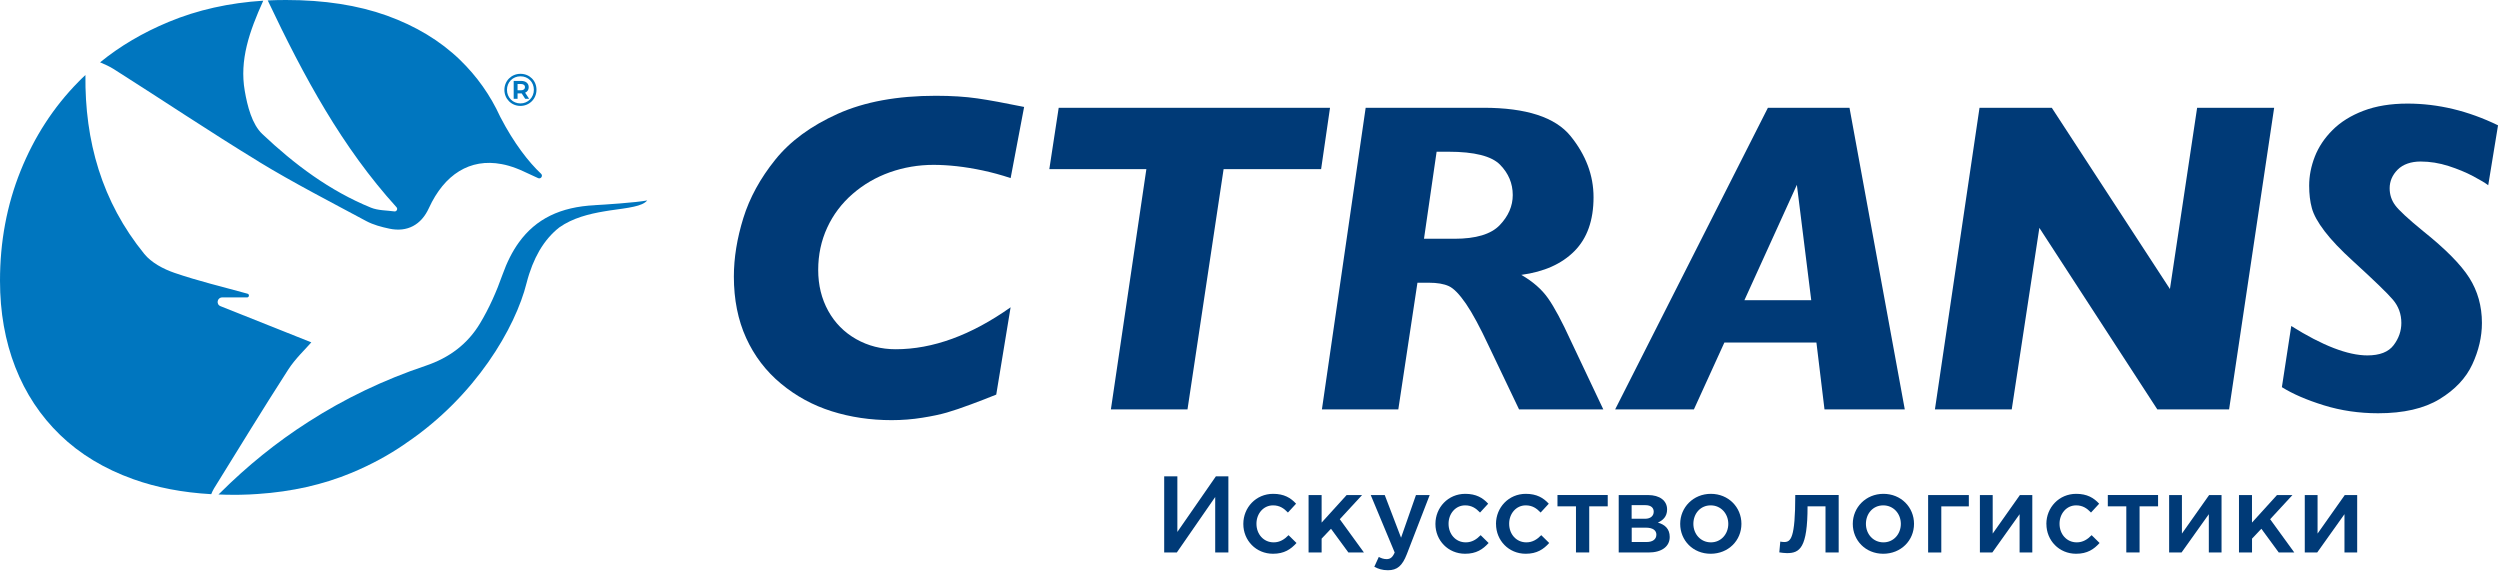<svg width="592" height="136" viewBox="0 0 592 136" fill="none" xmlns="http://www.w3.org/2000/svg">
    <path
        d="M275.68 112.8H278.8V125.96L287.92 112.8H290.88V130.83H287.76V117.69L278.67 130.83H275.68V112.8Z"
        fill="#003A77" />
    <path
        d="M294.42 124.1V124.05C294.42 120.19 297.41 116.94 301.48 116.94C304.06 116.94 305.65 117.89 306.91 119.28L304.98 121.37C304.03 120.37 303.02 119.67 301.45 119.67C299.18 119.67 297.53 121.63 297.53 124V124.05C297.53 126.47 299.2 128.43 301.6 128.43C303.07 128.43 304.15 127.73 305.13 126.73L307.01 128.58C305.67 130.07 304.1 131.13 301.45 131.13C297.41 131.13 294.42 127.96 294.42 124.1Z"
        fill="#003A77" />
    <path
        d="M309.87 117.23H312.96V123.75L318.88 117.23H322.54L317.26 122.95L322.98 130.83H319.3L315.18 125.21L312.96 127.55V130.82H309.87V117.22V117.23Z"
        fill="#003A77" />
    <path
        d="M325.44 134.2L326.5 131.88C327.07 132.19 327.68 132.4 328.33 132.4C329.21 132.4 329.75 132.01 330.26 130.83L324.59 117.23H327.91L331.77 127.33L335.3 117.23H338.55L333.14 131.22C332.06 134 330.85 135.03 328.66 135.03C327.35 135.03 326.39 134.72 325.44 134.21V134.2Z"
        fill="#003A77" />
    <path
        d="M339.91 124.1V124.05C339.91 120.19 342.9 116.94 346.97 116.94C349.55 116.94 351.14 117.89 352.4 119.28L350.47 121.37C349.52 120.37 348.51 119.67 346.94 119.67C344.67 119.67 343.02 121.63 343.02 124V124.05C343.02 126.47 344.69 128.43 347.09 128.43C348.56 128.43 349.64 127.73 350.62 126.73L352.5 128.58C351.16 130.07 349.59 131.13 346.94 131.13C342.9 131.13 339.91 127.96 339.91 124.1Z"
        fill="#003A77" />
    <path
        d="M354.25 124.1V124.05C354.25 120.19 357.24 116.94 361.31 116.94C363.89 116.94 365.48 117.89 366.75 119.28L364.82 121.37C363.87 120.37 362.86 119.67 361.29 119.67C359.02 119.67 357.37 121.63 357.37 124V124.05C357.37 126.47 359.04 128.43 361.44 128.43C362.91 128.43 363.99 127.73 364.97 126.73L366.85 128.58C365.51 130.07 363.94 131.13 361.29 131.13C357.25 131.13 354.26 127.96 354.26 124.1H354.25Z"
        fill="#003A77" />
    <path d="M373.19 119.9H368.81V117.22H380.71V119.9H376.33V130.82H373.19V119.9Z" fill="#003A77" />
    <path
        d="M383.31 117.23H390.29C392.99 117.23 394.77 118.54 394.77 120.63C394.77 122.36 393.74 123.23 392.58 123.75C394.23 124.21 395.39 125.22 395.39 127.15C395.39 129.44 393.46 130.83 390.37 130.83H383.31V117.23ZM389.57 122.84C390.88 122.84 391.6 122.14 391.6 121.17C391.6 120.29 391.01 119.62 389.62 119.62H386.37V122.84H389.56H389.57ZM389.91 128.35C391.43 128.35 392.23 127.65 392.23 126.6C392.23 125.62 391.43 124.95 389.76 124.95H386.39V128.35H389.92H389.91Z"
        fill="#003A77" />
    <path
        d="M397.87 124.05C397.87 120.16 400.96 116.94 405.13 116.94C409.3 116.94 412.37 120.11 412.37 124.05C412.37 127.99 409.28 131.13 405.08 131.13C400.88 131.13 397.87 127.96 397.87 124.05ZM409.26 124.05C409.26 121.65 407.53 119.67 405.09 119.67C402.65 119.67 400.99 121.63 400.99 124.05C400.99 126.47 402.72 128.43 405.14 128.43C407.56 128.43 409.26 126.45 409.26 124.05Z"
        fill="#003A77" />
    <path
        d="M421.34 130.8L421.57 128.25C421.78 128.3 422.27 128.35 422.47 128.35C424.04 128.35 425.12 127.58 425.12 117.22H435.4V130.82H432.28V119.9H428.03C428.03 129.76 426.18 130.98 423.16 130.98C422.67 130.98 421.79 130.88 421.33 130.8H421.34Z"
        fill="#003A77" />
    <path
        d="M438.74 124.05C438.74 120.16 441.83 116.94 446 116.94C450.17 116.94 453.24 120.11 453.24 124.05C453.24 127.99 450.15 131.13 445.95 131.13C441.75 131.13 438.74 127.96 438.74 124.05ZM450.12 124.05C450.12 121.65 448.39 119.67 445.95 119.67C443.51 119.67 441.85 121.63 441.85 124.05C441.85 126.47 443.58 128.43 446 128.43C448.42 128.43 450.12 126.45 450.12 124.05Z"
        fill="#003A77" />
    <path d="M456.59 117.23H466.22V119.91H459.7V130.83H456.58V117.23H456.59Z" fill="#003A77" />
    <path
        d="M468.83 117.23H471.87V126.35C474.01 123.31 476.15 120.27 478.31 117.23H481.25V130.83H478.24V121.76L471.78 130.83H468.84V117.23H468.83Z"
        fill="#003A77" />
    <path
        d="M484.58 124.1V124.05C484.58 120.19 487.57 116.94 491.64 116.94C494.22 116.94 495.81 117.89 497.08 119.28L495.15 121.37C494.2 120.37 493.19 119.67 491.62 119.67C489.35 119.67 487.7 121.63 487.7 124V124.05C487.7 126.47 489.37 128.43 491.77 128.43C493.24 128.43 494.32 127.73 495.3 126.73L497.18 128.58C495.84 130.07 494.27 131.13 491.62 131.13C487.58 131.13 484.59 127.96 484.59 124.1H484.58Z"
        fill="#003A77" />
    <path d="M503.51 119.9H499.13V117.22H511.03V119.9H506.65V130.82H503.51V119.9Z" fill="#003A77" />
    <path
        d="M513.64 117.23H516.68V126.35C518.82 123.31 520.96 120.27 523.12 117.23H526.06V130.83H523.05V121.76L516.59 130.83H513.65V117.23H513.64Z"
        fill="#003A77" />
    <path
        d="M530.18 117.23H533.27V123.75L539.19 117.23H542.85L537.57 122.95L543.29 130.83H539.61L535.49 125.21L533.28 127.55V130.82H530.19V117.22L530.18 117.23Z"
        fill="#003A77" />
    <path
        d="M545.76 117.23H548.8V126.35C550.94 123.31 553.08 120.27 555.24 117.23H558.18V130.83H555.17V121.76L548.71 130.83H545.77V117.23H545.76Z"
        fill="#003A77" />
    <path
        d="M242.51 25.33L239.32 42.17C237.02 41.41 234.8 40.81 232.68 40.36C230.56 39.91 228.52 39.58 226.58 39.36C224.64 39.15 222.8 39.04 221.07 39.04C217.47 39.04 214.03 39.63 210.73 40.79C207.44 41.96 204.49 43.67 201.9 45.92C199.31 48.17 197.3 50.83 195.88 53.91C194.46 56.99 193.75 60.33 193.75 63.92C193.75 67.51 194.54 70.75 196.12 73.61C197.7 76.47 199.91 78.7 202.73 80.3C205.56 81.9 208.68 82.7 212.1 82.7C220.88 82.7 229.95 79.39 239.31 72.77L235.91 93.44C234.15 94.16 232.15 94.93 229.92 95.76C227.69 96.59 225.8 97.23 224.25 97.68C222.7 98.13 220.75 98.55 218.39 98.92C216.03 99.3 213.61 99.49 211.13 99.49C206.13 99.49 201.4 98.79 196.96 97.39C192.51 95.99 188.51 93.81 184.95 90.86C181.39 87.91 178.63 84.3 176.69 80.04C174.75 75.78 173.78 70.93 173.78 65.49C173.78 61.06 174.53 56.45 176.02 51.64C177.51 46.84 180.03 42.23 183.58 37.82C187.12 33.41 192.06 29.79 198.4 26.94C204.73 24.1 212.47 22.68 221.61 22.68C225.32 22.68 228.59 22.89 231.43 23.3C234.27 23.71 237.96 24.39 242.5 25.32L242.51 25.33Z"
        fill="#003A77" />
    <path
        d="M314.95 25.52L312.84 40.05H289.75L281.2 96.94H263.06L271.46 40.05H248.48L250.7 25.52H314.96H314.95Z"
        fill="#003A77" />
    <path
        d="M379.65 96.94H359.71L352.6 82.05C350.5 77.55 348.68 74.17 347.14 71.92C345.59 69.67 344.24 68.28 343.07 67.75C341.9 67.22 340.34 66.95 338.38 66.95H335.65L331.12 96.94H313.03L323.39 25.52H351.27C361.4 25.52 368.28 27.75 371.91 32.22C375.53 36.69 377.35 41.51 377.35 46.7C377.35 52.16 375.85 56.41 372.84 59.45C369.83 62.49 365.63 64.37 360.24 65.09C362.99 66.67 365.11 68.53 366.6 70.66C368.09 72.79 369.87 76.11 371.93 80.61L379.66 96.94H379.65ZM358.22 46.19C358.22 43.44 357.22 41.05 355.21 39C353.2 36.96 349.14 35.93 343.02 35.93H340.19L337.2 56.54H344.41C349.49 56.54 353.07 55.47 355.13 53.32C357.19 51.17 358.22 48.79 358.22 46.18V46.19Z"
        fill="#003A77" />
    <path
        d="M451.05 96.94H432.04L430.13 81.12H408.33L401.12 96.94H382.47L418.64 25.52H437.96L451.05 96.94ZM428.9 71.08L425.5 43.77L413.08 71.08H428.9Z"
        fill="#003A77" />
    <path
        d="M538.52 25.52L527.85 96.94H510.85L482.92 53.96L476.38 96.94H458.19L468.75 25.52H485.86L513.84 68.44L520.28 25.52H538.52Z"
        fill="#003A77" />
    <path
        d="M591.53 29.7L589.21 43.87C588.56 43.35 587.37 42.64 585.66 41.73C583.94 40.82 581.99 40.01 579.81 39.31C577.63 38.61 575.42 38.25 573.19 38.25C570.96 38.25 569.05 38.89 567.78 40.16C566.51 41.43 565.87 42.91 565.87 44.59C565.87 46.07 566.3 47.4 567.16 48.58C568.02 49.76 570.23 51.82 573.81 54.74C579.1 58.97 582.74 62.65 584.73 65.79C586.72 68.93 587.72 72.5 587.72 76.48C587.72 79.74 586.96 83.01 585.45 86.27C583.94 89.53 581.35 92.28 577.69 94.51C574.03 96.74 569.18 97.86 563.13 97.86C558.63 97.86 554.35 97.23 550.3 95.98C546.25 94.73 542.93 93.29 540.35 91.68L542.57 77.2C549.96 81.84 555.97 84.16 560.6 84.16C563.52 84.16 565.59 83.35 566.81 81.74C568.03 80.13 568.64 78.37 568.64 76.48C568.64 74.38 567.98 72.56 566.66 70.99C565.34 69.43 562.2 66.4 557.26 61.89C554.31 59.21 552.04 56.83 550.46 54.75C548.88 52.67 547.87 50.85 547.45 49.29C547.02 47.73 546.81 45.95 546.81 43.96C546.81 41.66 547.26 39.37 548.15 37.08C549.04 34.8 550.44 32.7 552.35 30.79C554.26 28.88 556.7 27.36 559.67 26.23C562.64 25.1 566.12 24.53 570.1 24.53C577.35 24.53 584.49 26.25 591.54 29.68L591.53 29.7Z"
        fill="#003A77" />
    <path
        d="M61.26 38.28C69.53 43.32 78.18 47.75 86.71 52.34C88.39 53.24 90.33 53.75 92.22 54.15C96.45 55.04 99.76 53.24 101.56 49.28C105.23 41.27 111.31 37.44 118.79 38.86C119.91 39.06 121.05 39.4 122.24 39.85C122.8 40.06 123.36 40.3 123.94 40.57C125.11 41.12 126.27 41.66 127.43 42.18C128.08 42.47 128.64 41.63 128.13 41.15C125.21 38.4 121.74 34 118.48 27.71C118.47 27.7 118.47 27.67 118.45 27.65C116.11 22.54 112.93 18.05 108.92 14.17C104.25 9.66 98.47 6.17 91.6 3.69C84.72 1.23 76.77 0 67.74 0C66.27 0 64.83 0.03 63.4 0.1C72.03 18.31 81.03 34.89 93.89 49.07C94.26 49.48 93.93 50.14 93.38 50.06C91.53 49.8 89.54 49.86 87.86 49.18C78.06 45.19 69.68 38.89 62.11 31.73C59.66 29.41 58.58 25.11 57.96 21.52C56.69 14.22 59.03 7.5 62.34 0.16C54.25 0.68 46.79 2.34 39.94 5.19C33.87 7.71 28.45 10.89 23.7 14.76C24.83 15.23 25.93 15.73 26.95 16.37C38.42 23.64 49.69 31.21 61.29 38.28H61.26Z"
        fill="#0076BF" />
    <path
        d="M140.88 48.59C132.7 48.99 126.9 51.83 122.88 57.39C121.32 59.54 120.04 62.1 118.98 65.07C117.58 69.04 115.84 72.97 113.68 76.56C110.74 81.47 106.4 84.72 100.8 86.61C90.88 89.94 81.61 94.38 73.02 99.9C65.52 104.69 58.54 110.33 52.07 116.78C51.97 116.88 51.85 116.98 51.73 117.09C52.89 117.14 54.07 117.17 55.27 117.17H55.26C55.58 117.18 55.9 117.18 56.22 117.17C56.54 117.17 56.85 117.17 57.17 117.15C57.82 117.14 58.45 117.12 59.09 117.09C59.77 117.06 60.44 117.03 61.1 116.97C69.11 116.43 76.5 114.77 83.24 111.97C87.82 110.06 92.05 107.78 95.9 105.12C95.99 105.06 96.08 104.99 96.17 104.92C112.66 93.79 122.07 77.55 124.69 67.03C125.47 63.99 126.5 61.49 127.68 59.44C127.69 59.42 127.7 59.38 127.73 59.35C129.13 56.96 130.73 55.21 132.37 53.91C132.38 53.89 132.4 53.88 132.43 53.86C135.63 51.6 139.52 50.65 143.09 50.05C143.53 49.99 143.96 49.91 144.38 49.84C146.53 49.53 148.51 49.3 150.09 48.94C151.56 48.62 152.67 48.18 153.26 47.46C150.84 47.96 142.54 48.5 140.87 48.58L140.88 48.59Z"
        fill="#0076BF" />
    <path
        d="M73.72 81.07C66.92 78.35 59.58 75.44 52.21 72.5C51.11 72.06 51.43 70.43 52.61 70.43H58.5C59.02 70.43 59.12 69.69 58.62 69.55C52.83 67.94 46.98 66.56 41.31 64.61C38.69 63.71 35.85 62.21 34.16 60.12C24.09 47.74 20.06 33.37 20.23 17.76C19.66 18.29 19.12 18.81 18.58 19.37C12.69 25.34 8.13 32.38 4.87 40.47C1.62 48.56 0 57.23 0 66.47C0 73.93 1.21 80.75 3.62 86.94C6.04 93.14 9.58 98.5 14.25 103.01C18.93 107.53 24.7 111.02 31.58 113.48C37.09 115.45 43.23 116.64 50.02 117.02C50.21 116.55 50.42 116.08 50.69 115.64C56.5 106.26 62.25 96.84 68.23 87.55C69.93 84.91 72.31 82.7 73.73 81.06L73.72 81.07Z"
        fill="#0076BF" />
    <path
        d="M122.56 22.11H123.53L124.37 23.4H125.3L124.35 21.95C124.89 21.72 125.2 21.27 125.2 20.64C125.2 19.75 124.52 19.16 123.41 19.16H121.64V23.4H122.56V22.11ZM122.56 19.89H123.36C123.95 19.89 124.31 20.16 124.31 20.63C124.31 21.1 123.95 21.38 123.36 21.38H122.56V19.88V19.89Z"
        fill="#0076BF" />
    <path
        d="M123.23 25.08C125.37 25.08 127.04 23.4 127.04 21.26C127.04 19.12 125.41 17.48 123.25 17.48C121.09 17.48 119.44 19.16 119.44 21.28C119.44 23.4 121.09 25.08 123.23 25.08ZM123.25 18.07C125.08 18.07 126.42 19.45 126.42 21.26C126.42 23.07 125.04 24.49 123.23 24.49C121.42 24.49 120.05 23.08 120.05 21.28C120.05 19.48 121.4 18.07 123.25 18.07Z"
        fill="#0076BF" />
</svg>
